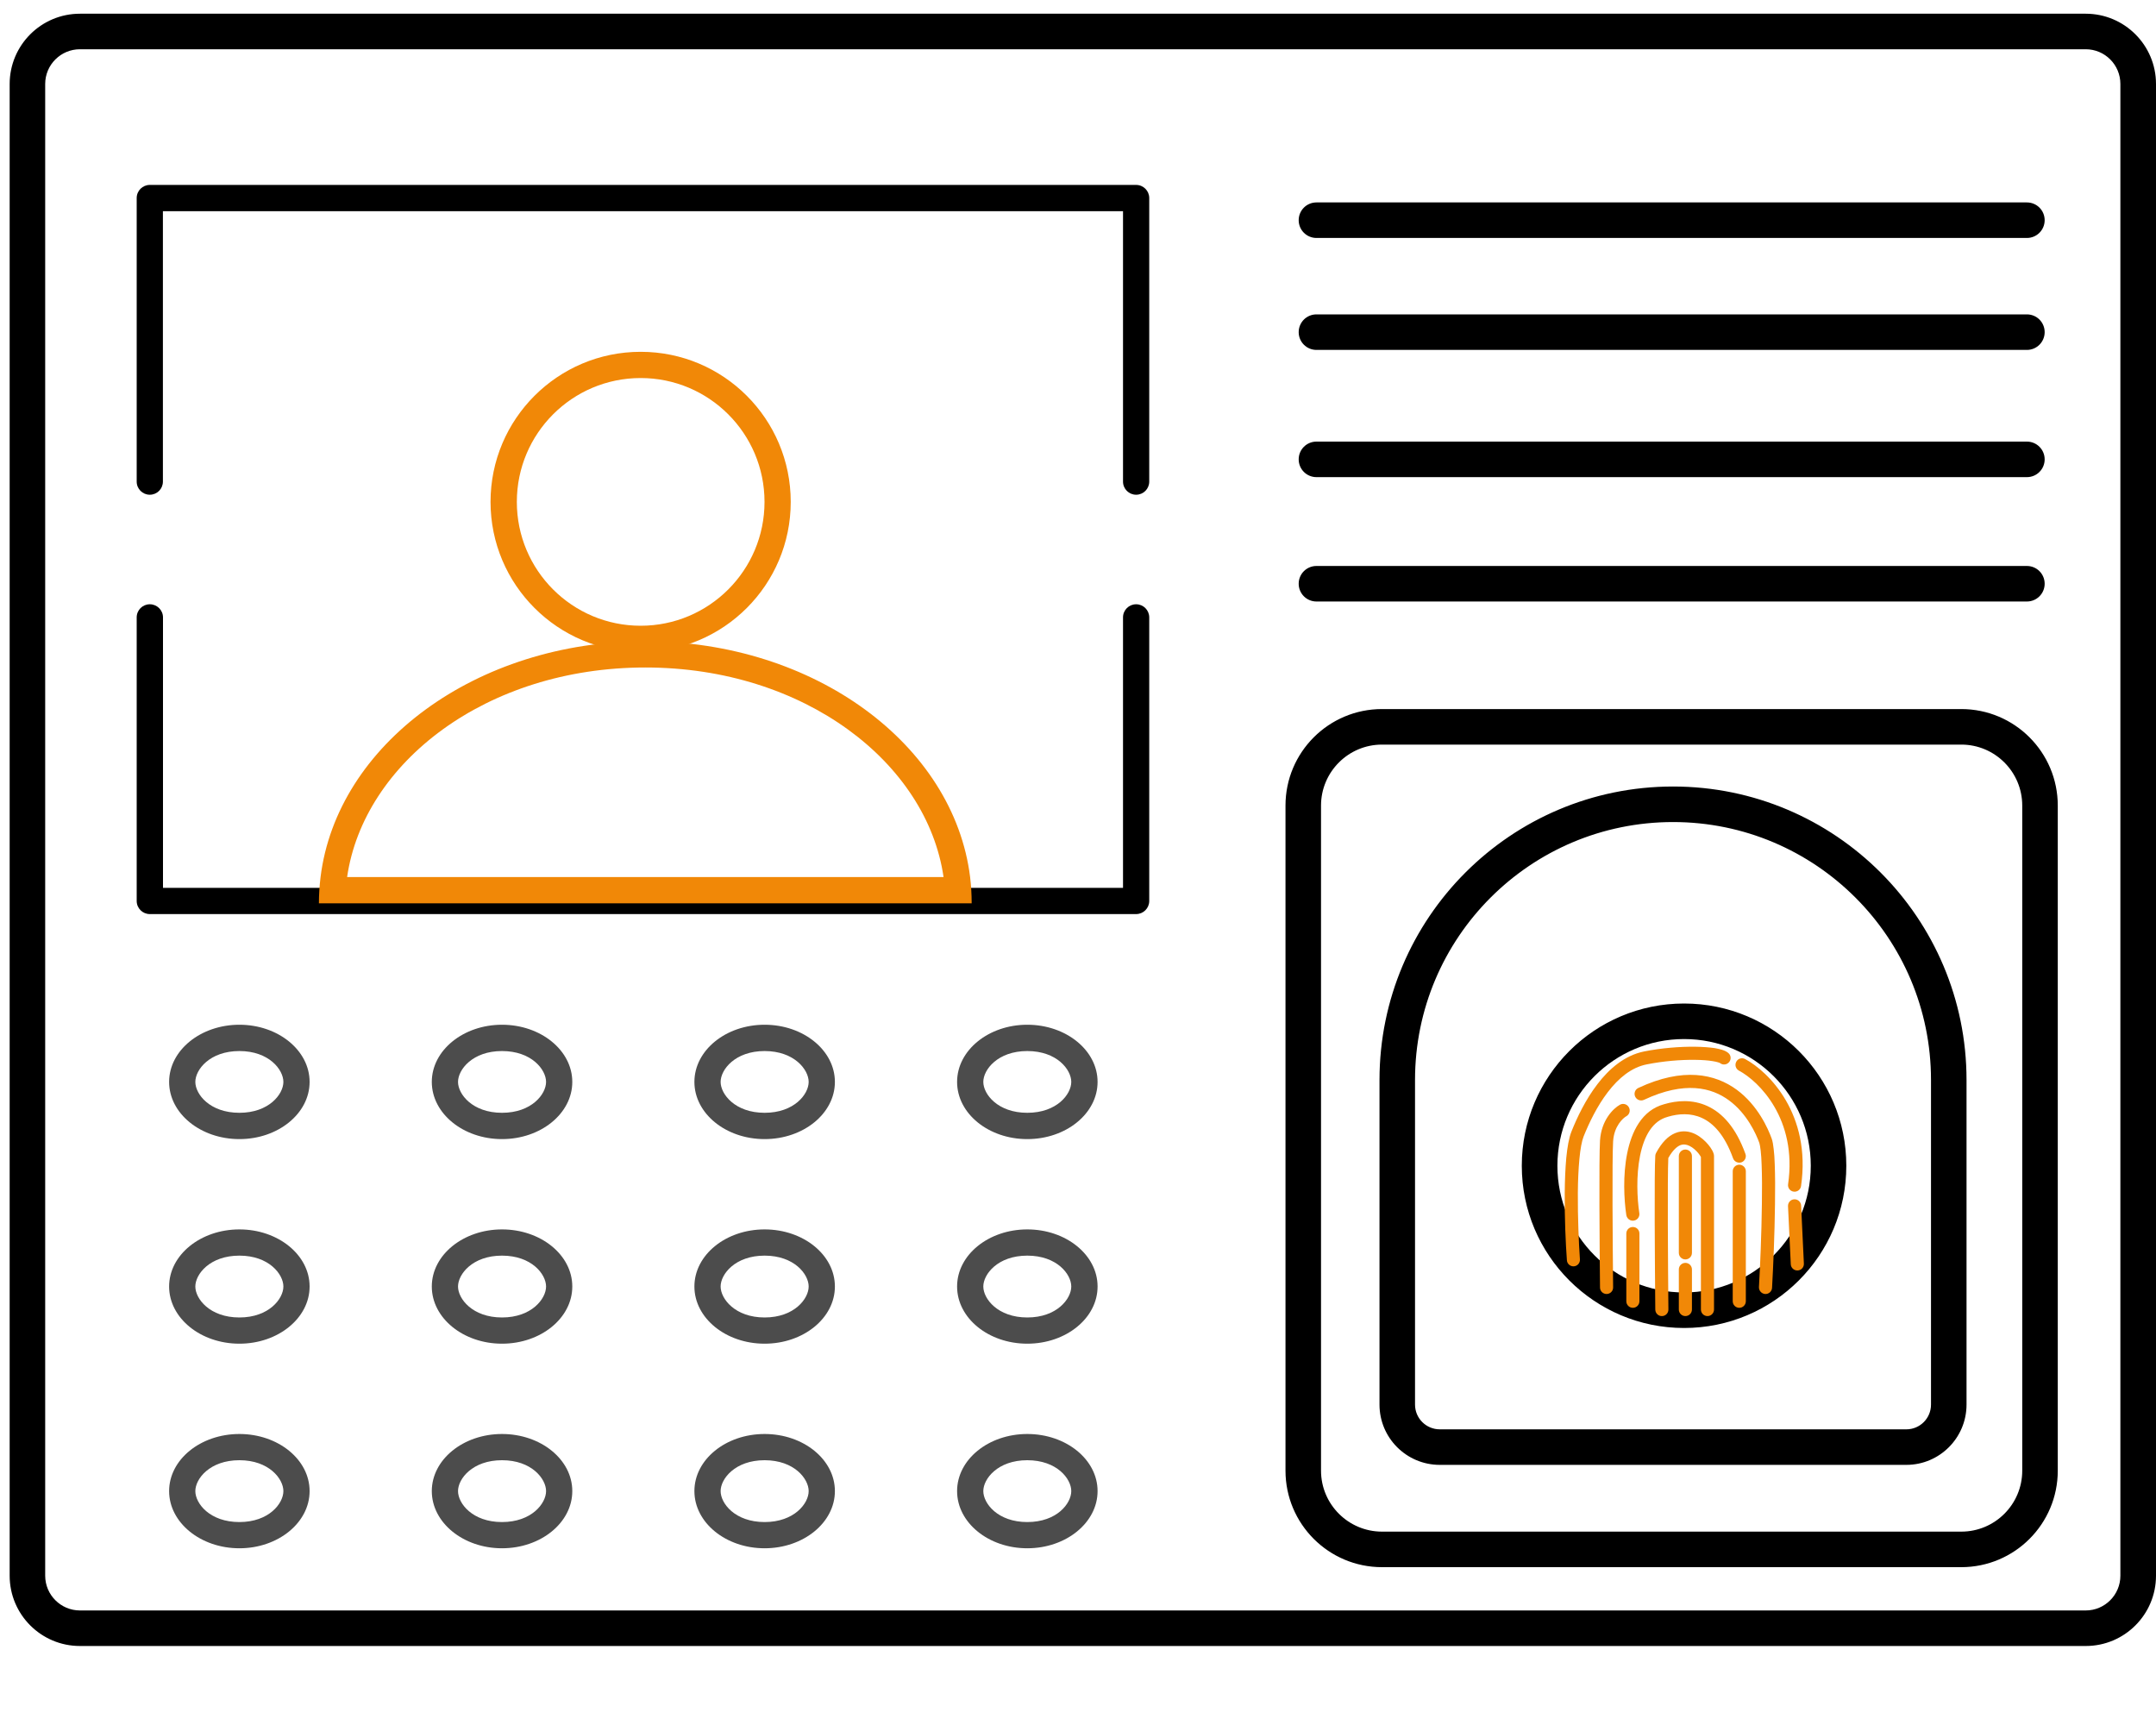 <svg width="25" height="20" viewBox="0 0 25 20" fill="none" xmlns="http://www.w3.org/2000/svg">
<path fill-rule="evenodd" clip-rule="evenodd" d="M24.185 0.517H0.927C0.675 0.517 0.47 0.722 0.47 0.974V18.269C0.47 18.521 0.675 18.726 0.927 18.726H24.185C24.437 18.726 24.641 18.521 24.641 18.269V0.974C24.641 0.722 24.437 0.517 24.185 0.517ZM0.927 0.213C0.507 0.213 0.166 0.553 0.166 0.974V18.269C0.166 18.689 0.507 19.03 0.927 19.03H24.185C24.605 19.03 24.946 18.689 24.946 18.269V0.974C24.946 0.553 24.605 0.213 24.185 0.213H0.927Z" fill="black"/>
<path fill-rule="evenodd" clip-rule="evenodd" d="M0.927 0.267C0.537 0.267 0.22 0.583 0.22 0.974V18.269C0.22 18.66 0.537 18.976 0.927 18.976H24.185C24.575 18.976 24.892 18.66 24.892 18.269V0.974C24.892 0.583 24.575 0.267 24.185 0.267H0.927ZM0.112 0.974C0.112 0.524 0.477 0.159 0.927 0.159H24.185C24.635 0.159 25 0.524 25 0.974V18.269C25 18.719 24.635 19.084 24.185 19.084H0.927C0.477 19.084 0.112 18.719 0.112 18.269V0.974ZM0.927 0.571C0.705 0.571 0.524 0.751 0.524 0.974V18.269C0.524 18.491 0.705 18.672 0.927 18.672H24.185C24.407 18.672 24.587 18.491 24.587 18.269V0.974C24.587 0.751 24.407 0.571 24.185 0.571H0.927ZM0.417 0.974C0.417 0.692 0.645 0.463 0.927 0.463H24.185C24.467 0.463 24.695 0.692 24.695 0.974V18.269C24.695 18.551 24.467 18.779 24.185 18.779H0.927C0.645 18.779 0.417 18.551 0.417 18.269V0.974Z" fill="black"/>
<path fill-rule="evenodd" clip-rule="evenodd" d="M1.585 2.296C1.585 2.212 1.653 2.144 1.737 2.144H13.174C13.258 2.144 13.326 2.212 13.326 2.296V5.584C13.326 5.668 13.258 5.736 13.174 5.736C13.09 5.736 13.022 5.668 13.022 5.584V2.449H1.889V5.584C1.889 5.668 1.821 5.736 1.737 5.736C1.653 5.736 1.585 5.668 1.585 5.584V2.296Z" fill="black"/>
<path fill-rule="evenodd" clip-rule="evenodd" d="M13.326 10.446C13.326 10.53 13.258 10.598 13.174 10.598L1.737 10.598C1.653 10.598 1.585 10.53 1.585 10.446L1.585 7.158C1.585 7.074 1.653 7.006 1.737 7.006C1.821 7.006 1.89 7.074 1.89 7.158L1.89 10.294L13.022 10.294L13.022 7.158C13.022 7.074 13.09 7.006 13.174 7.006C13.258 7.006 13.326 7.074 13.326 7.158L13.326 10.446Z" fill="black"/>
<path fill-rule="evenodd" clip-rule="evenodd" d="M7.429 7.255C8.222 7.255 8.865 6.612 8.865 5.819C8.865 5.026 8.222 4.383 7.429 4.383C6.636 4.383 5.993 5.026 5.993 5.819C5.993 6.612 6.636 7.255 7.429 7.255ZM7.429 7.559C8.39 7.559 9.169 6.78 9.169 5.819C9.169 4.858 8.39 4.079 7.429 4.079C6.468 4.079 5.688 4.858 5.688 5.819C5.688 6.78 6.468 7.559 7.429 7.559Z" fill="#F18807"/>
<path fill-rule="evenodd" clip-rule="evenodd" d="M11.249 10.169C11.059 8.634 9.445 7.435 7.483 7.435C5.521 7.435 3.907 8.634 3.717 10.169C3.705 10.269 3.698 10.371 3.698 10.473H11.267C11.267 10.371 11.261 10.269 11.249 10.169ZM10.941 10.169C10.75 8.847 9.33 7.739 7.483 7.739C5.635 7.739 4.216 8.847 4.025 10.169H10.941Z" fill="#F18807"/>
<path fill-rule="evenodd" clip-rule="evenodd" d="M2.776 12.902C3.119 12.902 3.286 12.686 3.286 12.544C3.286 12.402 3.119 12.186 2.776 12.186C2.432 12.186 2.265 12.402 2.265 12.544C2.265 12.686 2.432 12.902 2.776 12.902ZM2.776 13.207C3.225 13.207 3.59 12.91 3.59 12.544C3.59 12.178 3.225 11.881 2.776 11.881C2.326 11.881 1.961 12.178 1.961 12.544C1.961 12.91 2.326 13.207 2.776 13.207Z" fill="black" fill-opacity="0.7"/>
<path fill-rule="evenodd" clip-rule="evenodd" d="M5.821 12.902C6.165 12.902 6.332 12.686 6.332 12.544C6.332 12.402 6.165 12.186 5.821 12.186C5.478 12.186 5.311 12.402 5.311 12.544C5.311 12.686 5.478 12.902 5.821 12.902ZM5.821 13.207C6.271 13.207 6.636 12.91 6.636 12.544C6.636 12.178 6.271 11.881 5.821 11.881C5.372 11.881 5.007 12.178 5.007 12.544C5.007 12.91 5.372 13.207 5.821 13.207Z" fill="black" fill-opacity="0.7"/>
<path fill-rule="evenodd" clip-rule="evenodd" d="M11.912 12.902C12.256 12.902 12.422 12.686 12.422 12.544C12.422 12.402 12.256 12.186 11.912 12.186C11.569 12.186 11.402 12.402 11.402 12.544C11.402 12.686 11.569 12.902 11.912 12.902ZM11.912 13.207C12.362 13.207 12.727 12.91 12.727 12.544C12.727 12.178 12.362 11.881 11.912 11.881C11.462 11.881 11.098 12.178 11.098 12.544C11.098 12.91 11.462 13.207 11.912 13.207Z" fill="black" fill-opacity="0.7"/>
<path fill-rule="evenodd" clip-rule="evenodd" d="M8.866 12.902C9.21 12.902 9.377 12.686 9.377 12.544C9.377 12.402 9.21 12.186 8.866 12.186C8.523 12.186 8.356 12.402 8.356 12.544C8.356 12.686 8.523 12.902 8.866 12.902ZM8.866 13.207C9.316 13.207 9.681 12.91 9.681 12.544C9.681 12.178 9.316 11.881 8.866 11.881C8.416 11.881 8.052 12.178 8.052 12.544C8.052 12.91 8.416 13.207 8.866 13.207Z" fill="black" fill-opacity="0.7"/>
<path fill-rule="evenodd" clip-rule="evenodd" d="M2.776 15.275C3.119 15.275 3.286 15.058 3.286 14.916C3.286 14.774 3.119 14.558 2.776 14.558C2.432 14.558 2.265 14.774 2.265 14.916C2.265 15.058 2.432 15.275 2.776 15.275ZM2.776 15.579C3.225 15.579 3.59 15.282 3.59 14.916C3.59 14.55 3.225 14.254 2.776 14.254C2.326 14.254 1.961 14.55 1.961 14.916C1.961 15.282 2.326 15.579 2.776 15.579Z" fill="black" fill-opacity="0.7"/>
<path fill-rule="evenodd" clip-rule="evenodd" d="M5.821 15.275C6.165 15.275 6.332 15.058 6.332 14.916C6.332 14.774 6.165 14.558 5.821 14.558C5.478 14.558 5.311 14.774 5.311 14.916C5.311 15.058 5.478 15.275 5.821 15.275ZM5.821 15.579C6.271 15.579 6.636 15.282 6.636 14.916C6.636 14.55 6.271 14.254 5.821 14.254C5.372 14.254 5.007 14.55 5.007 14.916C5.007 15.282 5.372 15.579 5.821 15.579Z" fill="black" fill-opacity="0.7"/>
<path fill-rule="evenodd" clip-rule="evenodd" d="M11.912 15.275C12.256 15.275 12.422 15.058 12.422 14.916C12.422 14.774 12.256 14.558 11.912 14.558C11.569 14.558 11.402 14.774 11.402 14.916C11.402 15.058 11.569 15.275 11.912 15.275ZM11.912 15.579C12.362 15.579 12.727 15.282 12.727 14.916C12.727 14.55 12.362 14.254 11.912 14.254C11.462 14.254 11.098 14.55 11.098 14.916C11.098 15.282 11.462 15.579 11.912 15.579Z" fill="black" fill-opacity="0.7"/>
<path fill-rule="evenodd" clip-rule="evenodd" d="M8.866 15.275C9.21 15.275 9.377 15.058 9.377 14.916C9.377 14.774 9.21 14.558 8.866 14.558C8.523 14.558 8.356 14.774 8.356 14.916C8.356 15.058 8.523 15.275 8.866 15.275ZM8.866 15.579C9.316 15.579 9.681 15.282 9.681 14.916C9.681 14.55 9.316 14.254 8.866 14.254C8.416 14.254 8.052 14.55 8.052 14.916C8.052 15.282 8.416 15.579 8.866 15.579Z" fill="black" fill-opacity="0.7"/>
<path fill-rule="evenodd" clip-rule="evenodd" d="M2.776 17.647C3.119 17.647 3.286 17.431 3.286 17.288C3.286 17.146 3.119 16.93 2.776 16.93C2.432 16.93 2.265 17.146 2.265 17.288C2.265 17.431 2.432 17.647 2.776 17.647ZM2.776 17.951C3.225 17.951 3.59 17.654 3.59 17.288C3.59 16.922 3.225 16.626 2.776 16.626C2.326 16.626 1.961 16.922 1.961 17.288C1.961 17.654 2.326 17.951 2.776 17.951Z" fill="black" fill-opacity="0.7"/>
<path fill-rule="evenodd" clip-rule="evenodd" d="M5.821 17.647C6.165 17.647 6.332 17.431 6.332 17.288C6.332 17.146 6.165 16.93 5.821 16.93C5.478 16.93 5.311 17.146 5.311 17.288C5.311 17.431 5.478 17.647 5.821 17.647ZM5.821 17.951C6.271 17.951 6.636 17.654 6.636 17.288C6.636 16.922 6.271 16.626 5.821 16.626C5.372 16.626 5.007 16.922 5.007 17.288C5.007 17.654 5.372 17.951 5.821 17.951Z" fill="black" fill-opacity="0.7"/>
<path fill-rule="evenodd" clip-rule="evenodd" d="M11.912 17.647C12.256 17.647 12.422 17.431 12.422 17.288C12.422 17.146 12.256 16.93 11.912 16.93C11.569 16.93 11.402 17.146 11.402 17.288C11.402 17.431 11.569 17.647 11.912 17.647ZM11.912 17.951C12.362 17.951 12.727 17.654 12.727 17.288C12.727 16.922 12.362 16.626 11.912 16.626C11.462 16.626 11.098 16.922 11.098 17.288C11.098 17.654 11.462 17.951 11.912 17.951Z" fill="black" fill-opacity="0.7"/>
<path fill-rule="evenodd" clip-rule="evenodd" d="M8.866 17.647C9.21 17.647 9.377 17.431 9.377 17.288C9.377 17.146 9.21 16.93 8.866 16.93C8.523 16.93 8.356 17.146 8.356 17.288C8.356 17.431 8.523 17.647 8.866 17.647ZM8.866 17.951C9.316 17.951 9.681 17.654 9.681 17.288C9.681 16.922 9.316 16.626 8.866 16.626C8.416 16.626 8.052 16.922 8.052 17.288C8.052 17.654 8.416 17.951 8.866 17.951Z" fill="black" fill-opacity="0.7"/>
<path fill-rule="evenodd" clip-rule="evenodd" d="M15.112 2.553C15.112 2.469 15.18 2.401 15.264 2.401H23.503C23.587 2.401 23.655 2.469 23.655 2.553C23.655 2.637 23.587 2.705 23.503 2.705H15.264C15.18 2.705 15.112 2.637 15.112 2.553Z" fill="black"/>
<path fill-rule="evenodd" clip-rule="evenodd" d="M15.059 2.553C15.059 2.439 15.151 2.347 15.265 2.347H23.503C23.617 2.347 23.709 2.439 23.709 2.553C23.709 2.667 23.617 2.759 23.503 2.759H15.265C15.151 2.759 15.059 2.667 15.059 2.553ZM15.265 2.455C15.21 2.455 15.166 2.499 15.166 2.553C15.166 2.607 15.21 2.651 15.265 2.651H23.503C23.557 2.651 23.601 2.607 23.601 2.553C23.601 2.499 23.557 2.455 23.503 2.455H15.265Z" fill="black"/>
<path fill-rule="evenodd" clip-rule="evenodd" d="M15.112 3.851C15.112 3.767 15.18 3.699 15.264 3.699H23.503C23.587 3.699 23.655 3.767 23.655 3.851C23.655 3.935 23.587 4.003 23.503 4.003H15.264C15.18 4.003 15.112 3.935 15.112 3.851Z" fill="black"/>
<path fill-rule="evenodd" clip-rule="evenodd" d="M15.059 3.851C15.059 3.737 15.151 3.645 15.265 3.645H23.503C23.617 3.645 23.709 3.737 23.709 3.851C23.709 3.965 23.617 4.057 23.503 4.057H15.265C15.151 4.057 15.059 3.965 15.059 3.851ZM15.265 3.753C15.21 3.753 15.166 3.797 15.166 3.851C15.166 3.905 15.21 3.949 15.265 3.949H23.503C23.557 3.949 23.601 3.905 23.601 3.851C23.601 3.797 23.557 3.753 23.503 3.753H15.265Z" fill="black"/>
<path fill-rule="evenodd" clip-rule="evenodd" d="M15.112 5.326C15.112 5.242 15.18 5.174 15.264 5.174H23.503C23.587 5.174 23.655 5.242 23.655 5.326C23.655 5.41 23.587 5.478 23.503 5.478H15.264C15.18 5.478 15.112 5.41 15.112 5.326Z" fill="black"/>
<path fill-rule="evenodd" clip-rule="evenodd" d="M15.059 5.326C15.059 5.212 15.151 5.12 15.265 5.12H23.503C23.617 5.12 23.709 5.212 23.709 5.326C23.709 5.44 23.617 5.532 23.503 5.532H15.265C15.151 5.532 15.059 5.44 15.059 5.326ZM15.265 5.227C15.21 5.227 15.166 5.271 15.166 5.326C15.166 5.38 15.21 5.424 15.265 5.424H23.503C23.557 5.424 23.601 5.38 23.601 5.326C23.601 5.271 23.557 5.227 23.503 5.227H15.265Z" fill="black"/>
<path fill-rule="evenodd" clip-rule="evenodd" d="M15.112 6.768C15.112 6.684 15.18 6.616 15.264 6.616H23.503C23.587 6.616 23.655 6.684 23.655 6.768C23.655 6.852 23.587 6.92 23.503 6.92H15.264C15.18 6.92 15.112 6.852 15.112 6.768Z" fill="black"/>
<path fill-rule="evenodd" clip-rule="evenodd" d="M15.059 6.768C15.059 6.654 15.151 6.562 15.265 6.562H23.503C23.617 6.562 23.709 6.654 23.709 6.768C23.709 6.882 23.617 6.974 23.503 6.974H15.265C15.151 6.974 15.059 6.882 15.059 6.768ZM15.265 6.67C15.21 6.67 15.166 6.714 15.166 6.768C15.166 6.823 15.21 6.867 15.265 6.867H23.503C23.557 6.867 23.601 6.823 23.601 6.768C23.601 6.714 23.557 6.67 23.503 6.67H15.265Z" fill="black"/>
<path fill-rule="evenodd" clip-rule="evenodd" d="M16.026 8.275H22.743C23.331 8.275 23.808 8.752 23.808 9.34V17.051C23.808 17.639 23.331 18.116 22.743 18.116H16.026C15.438 18.116 14.961 17.639 14.961 17.051V9.34C14.961 8.752 15.438 8.275 16.026 8.275ZM16.026 8.58C15.606 8.58 15.265 8.92 15.265 9.34V17.051C15.265 17.471 15.606 17.812 16.026 17.812H22.743C23.163 17.812 23.504 17.471 23.504 17.051V9.34C23.504 8.92 23.163 8.58 22.743 8.58H16.026Z" fill="black"/>
<path fill-rule="evenodd" clip-rule="evenodd" d="M14.906 9.34C14.906 8.722 15.407 8.221 16.025 8.221H22.742C23.36 8.221 23.861 8.722 23.861 9.34V17.051C23.861 17.669 23.36 18.17 22.742 18.17H16.025C15.407 18.17 14.906 17.669 14.906 17.051V9.34ZM16.025 8.329C15.467 8.329 15.014 8.782 15.014 9.34V17.051C15.014 17.609 15.467 18.062 16.025 18.062H22.742C23.301 18.062 23.753 17.609 23.753 17.051V9.34C23.753 8.782 23.301 8.329 22.742 8.329H16.025ZM16.025 8.633C15.635 8.633 15.318 8.95 15.318 9.34V17.051C15.318 17.441 15.635 17.758 16.025 17.758H22.742C23.133 17.758 23.449 17.441 23.449 17.051V9.34C23.449 8.95 23.133 8.633 22.742 8.633H16.025ZM15.211 9.34C15.211 8.89 15.575 8.526 16.025 8.526H22.742C23.192 8.526 23.557 8.89 23.557 9.34V17.051C23.557 17.501 23.192 17.866 22.742 17.866H16.025C15.575 17.866 15.211 17.501 15.211 17.051V9.34Z" fill="black"/>
<path fill-rule="evenodd" clip-rule="evenodd" d="M22.749 12.522V16.285C22.749 16.641 22.46 16.93 22.104 16.93H16.695C16.338 16.93 16.05 16.641 16.05 16.285V12.522C16.05 10.672 17.549 9.173 19.399 9.173C21.25 9.173 22.749 10.672 22.749 12.522ZM19.399 9.477C17.718 9.477 16.354 10.841 16.354 12.522V16.285C16.354 16.473 16.507 16.626 16.695 16.626H22.104C22.292 16.626 22.445 16.473 22.445 16.285V12.522C22.445 10.841 21.081 9.477 19.399 9.477Z" fill="black"/>
<path fill-rule="evenodd" clip-rule="evenodd" d="M15.996 12.522C15.996 10.643 17.52 9.119 19.4 9.119C21.279 9.119 22.803 10.643 22.803 12.522V16.285C22.803 16.671 22.49 16.984 22.105 16.984H16.695C16.309 16.984 15.996 16.671 15.996 16.285V12.522ZM19.4 9.227C17.579 9.227 16.104 10.702 16.104 12.522V16.285C16.104 16.611 16.368 16.876 16.695 16.876H22.105C22.431 16.876 22.695 16.611 22.695 16.285V12.522C22.695 10.702 21.22 9.227 19.4 9.227ZM19.4 9.531C17.747 9.531 16.408 10.87 16.408 12.522V16.285C16.408 16.444 16.537 16.572 16.695 16.572H22.105C22.263 16.572 22.391 16.444 22.391 16.285V12.522C22.391 10.87 21.052 9.531 19.4 9.531ZM16.3 12.522C16.3 10.811 17.688 9.423 19.4 9.423C21.111 9.423 22.499 10.811 22.499 12.522V16.285C22.499 16.503 22.322 16.68 22.105 16.68H16.695C16.477 16.68 16.3 16.503 16.3 16.285V12.522Z" fill="black"/>
<path fill-rule="evenodd" clip-rule="evenodd" d="M19.527 15.039C20.369 15.039 21.05 14.357 21.05 13.516C21.05 12.675 20.369 11.993 19.527 11.993C18.686 11.993 18.005 12.675 18.005 13.516C18.005 14.357 18.686 15.039 19.527 15.039ZM19.527 15.343C20.537 15.343 21.355 14.525 21.355 13.516C21.355 12.507 20.537 11.689 19.527 11.689C18.518 11.689 17.7 12.507 17.7 13.516C17.7 14.525 18.518 15.343 19.527 15.343Z" fill="black"/>
<path fill-rule="evenodd" clip-rule="evenodd" d="M19.528 11.743C18.548 11.743 17.754 12.537 17.754 13.516C17.754 14.495 18.548 15.29 19.528 15.29C20.507 15.29 21.301 14.495 21.301 13.516C21.301 12.537 20.507 11.743 19.528 11.743ZM17.646 13.516C17.646 12.477 18.489 11.635 19.528 11.635C20.567 11.635 21.409 12.477 21.409 13.516C21.409 14.555 20.567 15.397 19.528 15.397C18.489 15.397 17.646 14.555 17.646 13.516ZM19.528 12.047C18.716 12.047 18.059 12.705 18.059 13.516C18.059 14.328 18.716 14.985 19.528 14.985C20.339 14.985 20.997 14.328 20.997 13.516C20.997 12.705 20.339 12.047 19.528 12.047ZM17.951 13.516C17.951 12.645 18.657 11.939 19.528 11.939C20.398 11.939 21.104 12.645 21.104 13.516C21.104 14.387 20.398 15.093 19.528 15.093C18.657 15.093 17.951 14.387 17.951 13.516Z" fill="black"/>
<path fill-rule="evenodd" clip-rule="evenodd" d="M19.654 12.288C19.491 12.286 19.288 12.302 19.093 12.341C18.918 12.376 18.768 12.499 18.643 12.663C18.519 12.825 18.426 13.019 18.363 13.176C18.342 13.229 18.325 13.319 18.314 13.438C18.303 13.554 18.297 13.69 18.296 13.831C18.294 14.114 18.307 14.413 18.32 14.601C18.323 14.643 18.292 14.679 18.25 14.682C18.208 14.685 18.171 14.653 18.169 14.611C18.155 14.42 18.141 14.118 18.144 13.83C18.145 13.686 18.151 13.545 18.162 13.423C18.174 13.303 18.192 13.194 18.222 13.119C18.287 12.956 18.386 12.748 18.523 12.57C18.658 12.393 18.837 12.237 19.063 12.191C19.269 12.15 19.483 12.134 19.656 12.136C19.742 12.137 19.82 12.143 19.883 12.152C19.915 12.158 19.944 12.164 19.969 12.172C19.992 12.179 20.018 12.19 20.039 12.207C20.072 12.233 20.077 12.281 20.051 12.313C20.025 12.346 19.977 12.352 19.944 12.325C19.944 12.325 19.944 12.325 19.944 12.325C19.943 12.325 19.937 12.321 19.923 12.317C19.907 12.312 19.886 12.307 19.859 12.303C19.806 12.294 19.736 12.289 19.654 12.288ZM20.133 12.31C20.152 12.273 20.198 12.259 20.236 12.279C20.508 12.424 21.005 12.918 20.884 13.752C20.878 13.793 20.84 13.822 20.798 13.816C20.756 13.81 20.728 13.771 20.734 13.73C20.843 12.973 20.393 12.535 20.164 12.413C20.127 12.393 20.113 12.348 20.133 12.31ZM20.139 12.635C20.383 12.815 20.502 13.085 20.544 13.202C20.555 13.233 20.562 13.277 20.567 13.324C20.573 13.372 20.577 13.431 20.579 13.497C20.584 13.628 20.585 13.79 20.582 13.961C20.578 14.303 20.562 14.684 20.548 14.931C20.546 14.973 20.51 15.005 20.468 15.003C20.426 15 20.394 14.964 20.396 14.922C20.41 14.677 20.426 14.299 20.43 13.959C20.433 13.789 20.432 13.63 20.427 13.503C20.425 13.439 20.421 13.384 20.416 13.34C20.411 13.295 20.405 13.267 20.401 13.253C20.363 13.146 20.257 12.911 20.049 12.758C19.848 12.61 19.537 12.529 19.062 12.752C19.024 12.769 18.979 12.753 18.961 12.715C18.943 12.677 18.959 12.632 18.997 12.614C19.516 12.371 19.887 12.45 20.139 12.635ZM19.735 12.962C19.605 12.902 19.465 12.911 19.34 12.948L19.338 12.949C19.164 12.995 19.064 13.167 19.017 13.402C18.971 13.633 18.983 13.895 19.009 14.066C19.015 14.107 18.987 14.146 18.945 14.152C18.904 14.159 18.865 14.13 18.858 14.088C18.831 13.906 18.817 13.626 18.868 13.372C18.918 13.124 19.036 12.872 19.298 12.802C19.444 12.759 19.625 12.744 19.799 12.824C19.975 12.905 20.13 13.076 20.239 13.378C20.254 13.418 20.233 13.461 20.194 13.476C20.154 13.49 20.11 13.469 20.096 13.43C19.997 13.154 19.864 13.021 19.735 12.962ZM18.888 12.839C18.908 12.876 18.895 12.922 18.858 12.942C18.82 12.963 18.716 13.056 18.705 13.232C18.692 13.434 18.7 14.443 18.705 14.926C18.706 14.968 18.672 15.002 18.63 15.003C18.588 15.003 18.553 14.97 18.553 14.928C18.548 14.449 18.54 13.432 18.553 13.223C18.568 12.989 18.706 12.851 18.785 12.808C18.822 12.788 18.868 12.802 18.888 12.839ZM19.866 13.363C19.869 13.37 19.875 13.386 19.875 13.404V15.183C19.875 15.225 19.841 15.259 19.799 15.259C19.757 15.259 19.723 15.225 19.723 15.183V13.415C19.722 13.413 19.721 13.412 19.72 13.409C19.714 13.399 19.705 13.385 19.692 13.369C19.665 13.337 19.63 13.305 19.591 13.286C19.555 13.268 19.519 13.264 19.483 13.278C19.447 13.293 19.398 13.332 19.345 13.426C19.334 13.643 19.341 14.675 19.346 15.182C19.347 15.224 19.313 15.259 19.271 15.259C19.229 15.26 19.195 15.226 19.194 15.184C19.189 14.668 19.181 13.582 19.194 13.399C19.195 13.388 19.198 13.377 19.203 13.368C19.268 13.247 19.342 13.171 19.426 13.137C19.511 13.102 19.593 13.117 19.658 13.149C19.722 13.181 19.774 13.23 19.809 13.272C19.827 13.294 19.842 13.315 19.852 13.334C19.858 13.344 19.863 13.353 19.866 13.363ZM19.725 13.419C19.726 13.421 19.726 13.421 19.725 13.419ZM19.543 13.328C19.585 13.328 19.619 13.362 19.619 13.404V14.526C19.619 14.568 19.585 14.602 19.543 14.602C19.501 14.602 19.467 14.568 19.467 14.526V13.404C19.467 13.362 19.501 13.328 19.543 13.328ZM20.168 13.504C20.21 13.504 20.244 13.538 20.244 13.58V15.087C20.244 15.129 20.21 15.163 20.168 15.163C20.126 15.163 20.092 15.129 20.092 15.087V13.58C20.092 13.538 20.126 13.504 20.168 13.504ZM20.805 13.905C20.847 13.903 20.883 13.935 20.885 13.977L20.917 14.65C20.919 14.693 20.887 14.728 20.845 14.73C20.803 14.732 20.767 14.7 20.765 14.658L20.733 13.985C20.731 13.943 20.763 13.907 20.805 13.905ZM18.934 14.226C18.976 14.226 19.01 14.259 19.01 14.302V15.087C19.01 15.129 18.976 15.163 18.934 15.163C18.892 15.163 18.858 15.129 18.858 15.087V14.302C18.858 14.259 18.892 14.226 18.934 14.226ZM19.543 14.642C19.585 14.642 19.619 14.676 19.619 14.718V15.183C19.619 15.225 19.585 15.259 19.543 15.259C19.501 15.259 19.467 15.225 19.467 15.183V14.718C19.467 14.676 19.501 14.642 19.543 14.642Z" fill="#F18807"/>
</svg>
